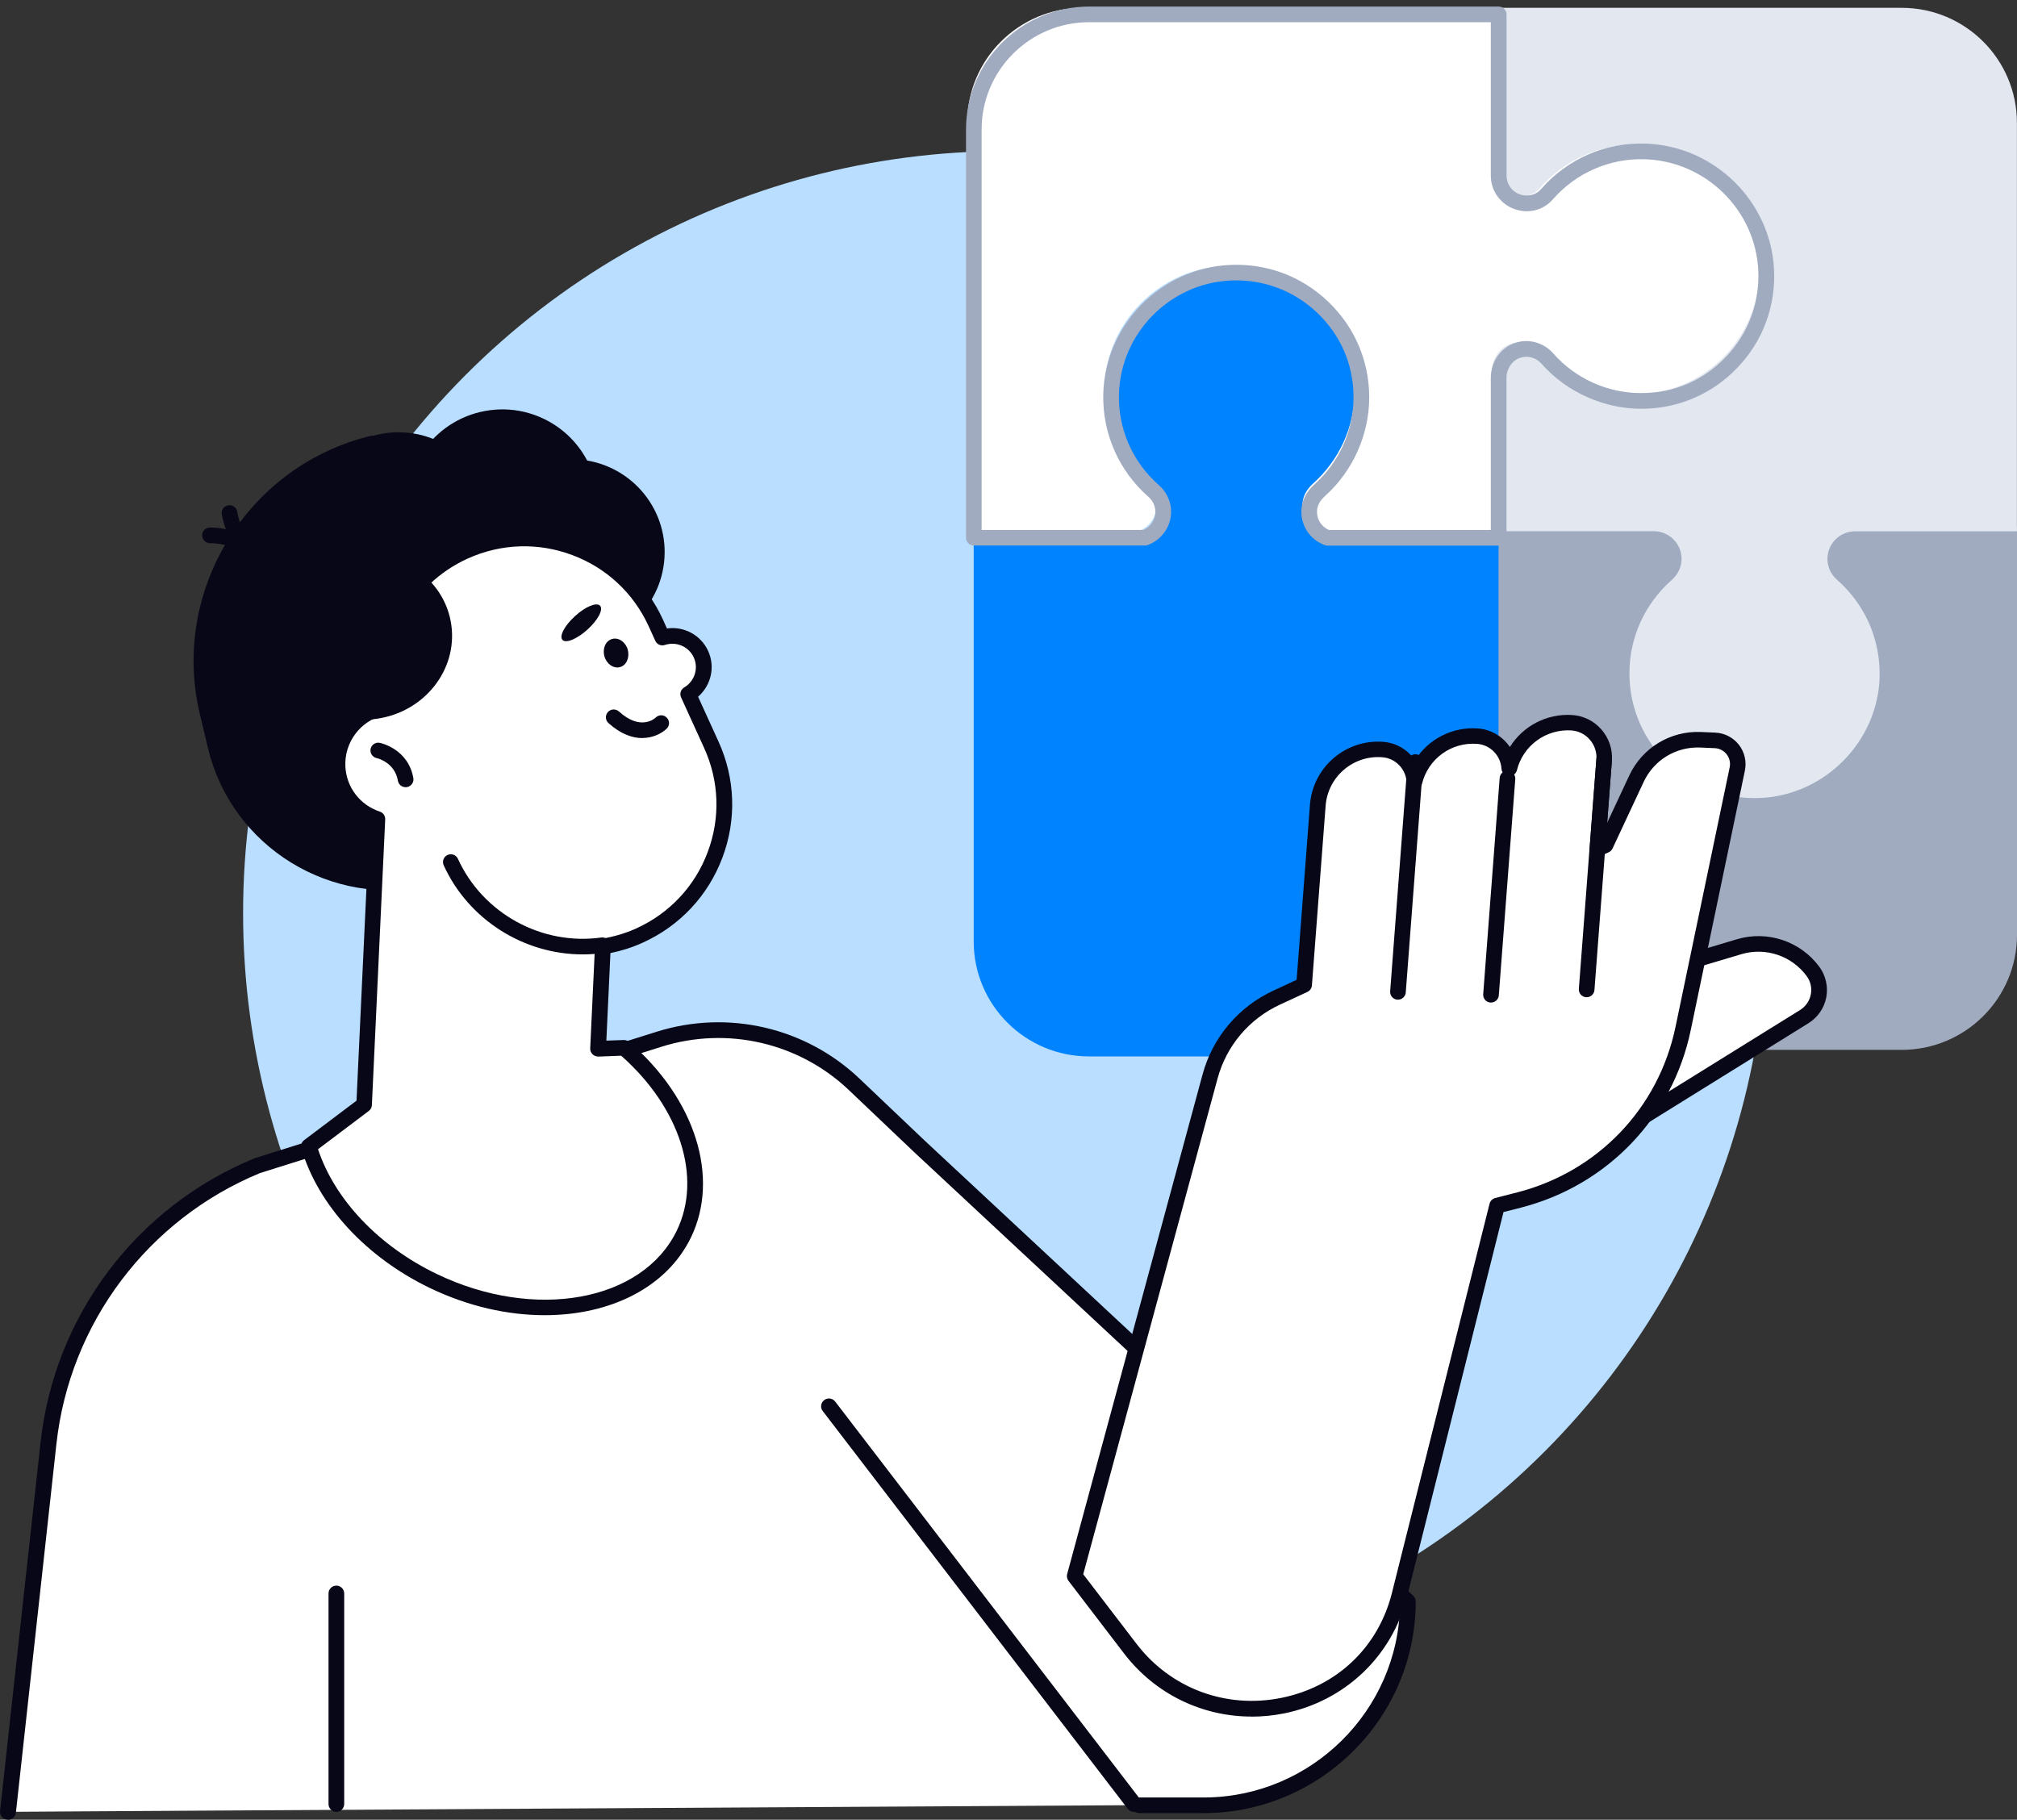 <svg xmlns="http://www.w3.org/2000/svg" width="307" height="277" viewBox="0 0 307 277" fill="none"><rect x="0" y="0" width="307" height="277" fill="#333333" stroke="none"/><circle cx="153" cy="139" r="116" fill="#B9DEFF"></circle><g clip-path="url(#clip0_839_11144)"><path d="M204.812 138.946C210.79 139.124 216.159 136.554 219.775 132.413C220.539 131.544 221.636 131.044 222.794 131.044H222.877C225.216 131.044 227.113 132.924 227.113 135.257V159.807H289.447C299.136 159.807 307 151.965 307 142.302V80.135H227.113V104.685C227.113 107.006 225.228 108.898 222.889 108.898C221.66 108.898 220.503 108.351 219.691 107.434C216.207 103.483 211.112 100.984 205.421 100.984C194.598 100.984 185.875 109.993 186.4 120.905C186.866 130.687 195.016 138.66 204.824 138.97L204.812 138.946Z" fill="#A0ABC0"></path><path d="M286.083 103.103C286.262 97.165 283.708 91.834 279.592 88.24C278.685 87.442 278.148 86.3 278.148 85.086C278.148 82.754 280.033 80.873 282.372 80.873H306.988V18.695C306.988 9.032 299.125 1.19 289.436 1.19H227.102V80.862H251.718C254.045 80.862 255.942 82.742 255.942 85.074C255.942 86.3 255.393 87.454 254.474 88.263C250.513 91.738 248.007 96.82 248.007 102.496C248.007 113.289 257.04 121.988 267.981 121.465C277.79 121.001 285.784 112.873 286.095 103.091L286.083 103.103Z" fill="#E2E7F0"></path><path d="M169.12 58.894C168.941 64.856 171.519 70.211 175.671 73.817C176.542 74.578 177.043 75.673 177.043 76.827V76.91C177.043 79.243 175.158 81.135 172.819 81.135H148.203V143.302C148.203 152.964 156.066 160.807 165.755 160.807H228.089V81.135H203.473C201.146 81.135 199.249 79.255 199.249 76.922C199.249 75.697 199.798 74.542 200.717 73.733C204.678 70.258 207.184 65.177 207.184 59.501C207.184 48.707 198.151 40.008 187.21 40.532C177.401 40.996 169.407 49.124 169.097 58.906L169.12 58.894Z" fill="#0083FF"></path><path d="M249.404 22.039C243.426 21.86 238.056 24.431 234.441 28.572C233.677 29.441 232.579 29.941 231.422 29.941H231.338C228.999 29.941 227.102 28.061 227.102 25.728V1.19H164.768C155.079 1.19 147.216 9.032 147.216 18.695V80.862H173.252C174.875 80.278 176.044 78.743 176.044 76.911C176.044 75.697 175.519 74.554 174.6 73.757C170.484 70.151 167.93 64.82 168.109 58.894C168.408 49.112 176.414 40.984 186.21 40.52C197.152 39.996 206.185 48.695 206.185 59.489C206.185 65.094 203.739 70.128 199.861 73.602C199.061 74.328 198.429 75.257 198.286 76.328C197.999 78.398 199.24 80.219 201.042 80.862H227.078V56.526C227.078 54.693 228.164 52.944 229.906 52.349C231.624 51.754 233.379 52.313 234.488 53.574C237.973 57.525 243.068 60.024 248.759 60.024C259.582 60.024 268.304 51.016 267.779 40.103C267.314 30.322 259.164 22.348 249.356 22.039H249.404Z" fill="white"></path><path d="M228.102 83.052H202.066C201.923 83.052 201.791 83.028 201.66 82.98C199.238 82.112 197.782 79.72 198.128 77.161C198.295 75.9 198.975 74.71 200.085 73.71C203.856 70.33 206.015 65.511 206.015 60.489C206.015 55.467 204.046 50.993 200.479 47.601C196.911 44.209 192.234 42.472 187.282 42.698C178.046 43.139 170.6 50.695 170.314 59.918C170.147 65.249 172.366 70.33 176.399 73.853C177.569 74.876 178.249 76.352 178.249 77.899C178.249 80.16 176.805 82.195 174.669 82.968C174.538 83.016 174.407 83.04 174.264 83.04H148.227C147.571 83.04 147.034 82.504 147.034 81.85V19.695C147.034 9.39 155.446 1 165.78 1H228.114C228.77 1 229.307 1.536 229.307 2.19V26.74C229.307 28.406 230.667 29.763 232.35 29.763C233.245 29.763 234.008 29.418 234.545 28.799C238.554 24.193 244.342 21.659 250.439 21.861C260.915 22.182 269.519 30.619 270.02 41.056C270.282 46.637 268.314 51.933 264.448 55.967C260.593 60.001 255.391 62.226 249.795 62.226C244.198 62.226 238.471 59.727 234.629 55.372C233.782 54.408 232.517 54.063 231.324 54.479C230.13 54.896 229.295 56.145 229.295 57.538V81.874C229.295 82.528 228.758 83.064 228.102 83.064V83.052ZM202.292 80.672H226.909V57.526C226.909 55.11 228.364 52.968 230.536 52.218C232.624 51.492 234.927 52.111 236.407 53.789C239.796 57.633 244.676 59.834 249.783 59.834C254.89 59.834 259.305 57.871 262.705 54.313C266.106 50.755 267.848 46.09 267.621 41.163C267.18 31.952 259.603 24.527 250.355 24.241C244.986 24.074 239.867 26.312 236.335 30.37C235.345 31.5 233.925 32.155 232.409 32.155C229.343 32.155 226.909 29.727 226.909 26.752V3.38H165.768C156.747 3.38 149.409 10.699 149.409 19.695V80.672H174.025C175.123 80.196 175.851 79.113 175.851 77.911C175.851 77.042 175.469 76.221 174.824 75.65C170.254 71.651 167.749 65.892 167.928 59.858C168.25 49.41 176.698 40.83 187.174 40.33C192.771 40.056 198.08 42.032 202.125 45.887C206.17 49.731 208.402 54.92 208.402 60.501C208.402 66.082 205.956 71.675 201.684 75.495C201.207 75.923 200.61 76.614 200.491 77.494C200.3 78.863 201.039 80.136 202.292 80.683V80.672Z" fill="#A0ABC0"></path><path d="M1.2 275.787L7.369 219.654C9.434 200.827 21.64 184.631 39.193 177.396L100.31 158.165C110.726 154.893 122.11 157.523 130.009 165.044L139.949 174.492L214.286 243.739C214.286 260.816 200.469 274.68 183.346 274.775H173.407C173.407 274.775 -2.904 275.798 1.2 275.798V275.787Z" fill="white"></path><path d="M1.2 276.976C1.2 276.976 1.117 276.976 1.069 276.976C0.413 276.905 -0.064 276.322 0.007 275.667L6.176 219.534C8.288 200.268 20.769 183.703 38.727 176.313L99.952 157.047C110.786 153.643 122.623 156.38 130.832 164.199L140.772 173.647L215.098 242.894C215.336 243.12 215.48 243.43 215.48 243.763C215.48 261.435 201.066 275.893 183.346 275.989H173.406C172.75 275.989 172.213 275.453 172.213 274.799C172.213 274.144 172.75 273.609 173.406 273.609H183.346C199.574 273.525 212.819 260.411 213.093 244.275L139.149 175.385L129.21 165.936C121.621 158.713 110.691 156.19 100.691 159.331L39.575 178.562C22.523 185.595 10.603 201.41 8.586 219.808L2.417 275.941C2.346 276.548 1.833 277 1.236 277L1.2 276.976Z" fill="#080717"></path><path d="M246.146 172.421L274.604 154.75C276.967 153.286 277.587 150.12 275.941 147.871C273.375 144.373 268.877 142.861 264.7 144.111L253.293 147.514L246.134 172.433L246.146 172.421Z" fill="white"></path><path d="M246.146 173.611C245.895 173.611 245.644 173.528 245.43 173.373C245.036 173.076 244.869 172.564 245 172.1L252.16 147.181C252.267 146.789 252.577 146.479 252.971 146.372L264.378 142.969C269.02 141.588 274.055 143.278 276.919 147.169C277.897 148.502 278.279 150.204 277.969 151.822C277.659 153.441 276.668 154.881 275.26 155.749L246.802 173.421C246.611 173.54 246.384 173.6 246.17 173.6L246.146 173.611ZM254.272 148.466L248.15 169.78L273.984 153.738C274.843 153.203 275.416 152.37 275.618 151.37C275.809 150.382 275.583 149.383 274.986 148.574C272.719 145.491 268.733 144.147 265.058 145.241L254.283 148.455L254.272 148.466Z" fill="#080717"></path><path d="M256.181 156.57L264.426 117.05C264.88 114.86 263.269 112.79 261.025 112.694L258.842 112.599C254.689 112.421 250.847 114.753 249.093 118.514L244.356 128.653L243.139 129.212L244.165 115.717C244.392 112.778 242.173 110.184 239.225 110.005C234.727 109.719 230.777 112.73 229.727 116.967C229.584 114.396 227.567 112.254 224.918 112.064C220.372 111.719 216.363 114.741 215.301 119.013C215.158 116.443 213.141 114.301 210.492 114.111C205.409 113.73 200.982 117.514 200.601 122.584L198.512 149.942L194.324 151.882C189.336 154.19 185.638 158.582 184.206 163.877L163.599 239.919L172.047 250.962C183.764 266.278 208.213 261.542 212.998 242.87C213.034 242.739 213.07 242.597 213.106 242.466L227.89 183.524L231.242 182.667C243.867 179.419 253.544 169.304 256.205 156.582L256.181 156.57Z" fill="white"></path><path d="M190.494 261.292C182.94 261.292 175.793 257.841 171.08 251.676L162.632 240.633C162.405 240.336 162.333 239.955 162.429 239.598L183.036 163.556C184.563 157.915 188.489 153.262 193.799 150.799L197.355 149.145L199.383 122.488C199.825 116.776 204.824 112.48 210.552 112.921C212.556 113.075 214.31 114.158 215.372 115.741C217.365 112.528 221.028 110.588 224.978 110.886C226.982 111.04 228.736 112.123 229.81 113.706C231.791 110.541 235.383 108.589 239.285 108.839C241.015 108.946 242.602 109.731 243.747 111.04C244.905 112.373 245.477 114.075 245.334 115.824L244.618 125.249L247.995 118.026C249.964 113.825 254.236 111.231 258.877 111.421L261.061 111.516C262.481 111.576 263.793 112.254 264.664 113.361C265.535 114.48 265.87 115.908 265.583 117.3L257.338 156.82C254.57 170.089 244.666 180.43 231.505 183.822L228.844 184.5L214.131 243.168C211.816 252.176 204.669 258.936 195.481 260.804C193.811 261.137 192.14 261.304 190.482 261.304L190.494 261.292ZM164.887 239.645L172.989 250.225C178.179 257.008 186.616 260.149 195.028 258.448C203.44 256.746 209.728 250.808 211.84 242.561L211.936 242.168L226.72 183.227C226.827 182.798 227.161 182.477 227.579 182.358L230.932 181.501C243.21 178.348 252.434 168.697 255.023 156.32L263.268 116.8C263.412 116.098 263.244 115.372 262.803 114.813C262.361 114.253 261.705 113.908 260.989 113.885L258.806 113.789C255.095 113.635 251.742 115.681 250.179 119.013L245.441 129.152C245.322 129.402 245.119 129.605 244.869 129.724L243.652 130.283C243.27 130.461 242.816 130.426 242.47 130.188C242.124 129.95 241.934 129.545 241.957 129.117L242.984 115.622C243.067 114.503 242.709 113.42 241.969 112.575C241.241 111.742 240.251 111.255 239.153 111.183C235.299 110.945 231.815 113.492 230.884 117.24C230.741 117.812 230.204 118.192 229.619 118.133C229.035 118.073 228.569 117.609 228.534 117.014C228.414 115.003 226.827 113.373 224.823 113.23C220.909 112.932 217.401 115.479 216.446 119.275C216.303 119.846 215.778 120.227 215.181 120.168C214.597 120.108 214.131 119.644 214.095 119.049C213.976 117.038 212.389 115.408 210.385 115.265C205.958 114.92 202.104 118.24 201.769 122.643L199.681 150.001C199.646 150.43 199.383 150.811 198.989 150.989L194.801 152.929C190.124 155.095 186.675 159.188 185.327 164.151L164.875 239.622L164.887 239.645Z" fill="#080717"></path><path d="M226.946 152.607C226.946 152.607 226.887 152.607 226.851 152.607C226.195 152.56 225.705 151.989 225.753 151.334L228.259 118.418C228.307 117.764 228.868 117.276 229.536 117.324C230.192 117.371 230.681 117.942 230.634 118.597L228.128 151.513C228.08 152.131 227.555 152.607 226.934 152.607H226.946Z" fill="#080717"></path><path d="M241.504 151.798C241.504 151.798 241.444 151.798 241.409 151.798C240.752 151.751 240.263 151.179 240.311 150.525L242.972 115.538C243.019 114.884 243.592 114.396 244.248 114.444C244.905 114.491 245.394 115.062 245.346 115.717L242.685 150.703C242.638 151.322 242.113 151.798 241.492 151.798H241.504Z" fill="#080717"></path><path d="M212.783 152.167C212.783 152.167 212.724 152.167 212.688 152.167C212.032 152.12 211.542 151.549 211.59 150.894L214.251 115.908C214.299 115.253 214.872 114.765 215.528 114.813C216.184 114.86 216.673 115.432 216.626 116.086L213.965 151.073C213.917 151.691 213.392 152.167 212.771 152.167H212.783Z" fill="#080717"></path><path d="M172.607 275.798C172.249 275.798 171.891 275.632 171.653 275.334L125.224 214.786C124.819 214.263 124.926 213.513 125.451 213.12C125.976 212.716 126.728 212.823 127.122 213.346L173.55 273.894C173.956 274.418 173.848 275.168 173.323 275.56C173.109 275.727 172.846 275.81 172.595 275.81L172.607 275.798Z" fill="#080717"></path><path d="M51.196 275.798C50.54 275.798 50.003 275.262 50.003 274.608V242.549C50.003 241.894 50.54 241.359 51.196 241.359C51.852 241.359 52.389 241.894 52.389 242.549V274.608C52.389 275.262 51.852 275.798 51.196 275.798Z" fill="#080717"></path><path d="M78.76 131.639L65.634 134.757C50.54 138.339 35.267 128.962 31.663 113.908L30.422 108.72C25.924 89.882 37.701 70.794 56.589 66.308L59.262 71.151C71.111 68.343 83.103 75.697 85.919 87.514L91.515 110.945C93.711 120.144 87.959 129.45 78.748 131.639H78.76Z" fill="#080717"></path><path d="M96.491 105.202C97.253 88.842 83.708 74.923 66.237 74.113C48.766 73.304 33.985 85.91 33.223 102.271C32.461 118.631 46.006 132.55 63.477 133.36C80.948 134.169 95.729 121.563 96.491 105.202Z" fill="#080717"></path><path d="M91.229 155.618C81.946 153.048 74.178 145.884 71.302 135.983L68.653 126.867L92.888 119.834L91.217 155.618H91.229Z" fill="#080717"></path><path d="M56.852 107.649C55.325 97.641 59.966 87.288 68.665 82.825C74.082 80.053 80.001 80.124 85.06 82.48C82.28 82.623 74.5 83.468 72.746 88.49C70.598 94.63 69.823 106.507 56.852 107.649Z" fill="#080717"></path><path d="M101.136 84.919C101.629 77.133 95.7 70.423 87.893 69.932C80.086 69.441 73.358 75.354 72.865 83.14C72.373 90.926 78.302 97.635 86.109 98.127C93.916 98.618 100.644 92.704 101.136 84.919Z" fill="#080717"></path><path d="M52.138 71.865C37.688 77.292 29.061 92.464 32.152 107.839C36.042 109.267 40.445 109.601 44.848 108.553C56.303 105.828 63.486 94.821 60.885 83.944C59.644 78.767 56.41 74.555 52.127 71.865H52.138Z" fill="#080717"></path><path d="M69.567 90.917C75.653 86.016 76.603 77.122 71.688 71.053C66.774 64.983 57.856 64.036 51.771 68.937C45.685 73.838 44.735 82.731 49.649 88.801C54.563 94.871 63.481 95.818 69.567 90.917Z" fill="#080717"></path><path d="M90.632 73.483C92.494 81.29 87.661 89.12 79.834 90.977C72.006 92.833 64.155 88.013 62.293 80.207C60.432 72.4 65.264 64.57 73.092 62.714C80.92 60.857 88.771 65.677 90.632 73.483Z" fill="#080717"></path><path d="M39.539 86.538C39.121 86.538 38.715 86.312 38.489 85.919C36.639 82.575 32.045 82.683 31.997 82.683C31.341 82.683 30.792 82.183 30.768 81.528C30.744 80.874 31.258 80.326 31.914 80.302C32.164 80.302 38.011 80.136 40.577 84.765C40.899 85.336 40.684 86.062 40.111 86.383C39.932 86.491 39.73 86.538 39.539 86.538Z" fill="#080717"></path><path d="M40.016 86.074C39.884 86.074 39.753 86.05 39.622 86.002C34.61 84.253 33.787 78.482 33.751 78.244C33.668 77.589 34.121 76.994 34.777 76.911C35.434 76.828 36.03 77.28 36.114 77.934C36.114 78.006 36.806 82.516 40.409 83.765C41.03 83.98 41.364 84.658 41.137 85.277C40.97 85.764 40.505 86.074 40.016 86.074Z" fill="#080717"></path><path d="M94.988 159.498L91.038 159.652L91.766 144.087C93.652 143.777 95.525 143.254 97.339 142.421C108.4 137.411 113.292 124.404 108.269 113.361L104.761 105.661C106.825 104.436 107.708 101.853 106.705 99.616C105.691 97.355 103.138 96.284 100.835 97.034L99.833 94.832C94.809 83.801 81.767 78.922 70.694 83.932C61.363 88.156 56.423 98.081 58.117 107.696C54.072 108.684 51.173 112.421 51.388 116.717C51.578 120.465 54.084 123.547 57.449 124.666L55.421 168.149L47.02 174.48C49.371 182.477 56.196 190.283 65.969 194.984C81.505 202.457 98.58 199.244 104.104 187.82C108.424 178.883 104.379 167.578 94.988 159.498Z" fill="white"></path><path d="M82.912 200.196C77.292 200.196 71.267 198.863 65.456 196.067C55.731 191.39 48.404 183.453 45.875 174.825C45.731 174.349 45.898 173.837 46.304 173.54L54.263 167.542L56.232 125.475C52.736 123.964 50.409 120.644 50.206 116.788C49.979 112.373 52.7 108.363 56.793 106.863C55.492 96.843 60.897 87.073 70.205 82.849C75.849 80.29 82.149 80.076 87.948 82.254C93.747 84.42 98.353 88.716 100.918 94.344L101.515 95.665C104.116 95.296 106.693 96.665 107.803 99.128C108.889 101.556 108.209 104.352 106.252 106.054L109.354 112.861C111.92 118.49 112.135 124.773 109.951 130.556C107.779 136.34 103.472 140.933 97.828 143.492C96.288 144.194 94.642 144.718 92.912 145.075L92.291 158.403L94.94 158.308C95.238 158.308 95.537 158.403 95.763 158.593C105.81 167.245 109.593 179.192 105.178 188.344C101.467 196.007 92.852 200.196 82.912 200.196ZM48.404 174.932C50.958 182.62 57.652 189.676 66.482 193.925C81.397 201.101 97.792 198.126 103.018 187.308C106.908 179.252 103.508 168.613 94.546 160.7L91.074 160.83C90.752 160.83 90.418 160.712 90.179 160.474C89.941 160.236 89.821 159.914 89.833 159.581L90.561 144.016C90.585 143.456 91.002 142.992 91.563 142.897C93.437 142.588 95.203 142.064 96.837 141.326C101.897 139.029 105.763 134.912 107.708 129.723C109.665 124.535 109.474 118.894 107.171 113.849L103.663 106.149C103.412 105.602 103.615 104.947 104.14 104.638C105.715 103.71 106.347 101.758 105.608 100.104C104.856 98.426 102.959 97.593 101.193 98.176C100.608 98.367 99.987 98.093 99.737 97.534L98.735 95.332C96.432 90.286 92.303 86.431 87.101 84.491C81.898 82.539 76.242 82.73 71.183 85.026C62.532 88.942 57.652 98.188 59.286 107.506C59.394 108.125 59.012 108.72 58.392 108.863C54.836 109.731 52.39 113.016 52.569 116.669C52.724 119.846 54.788 122.536 57.819 123.547C58.332 123.714 58.654 124.202 58.63 124.737L56.602 168.221C56.59 168.578 56.411 168.899 56.125 169.113L48.392 174.944L48.404 174.932Z" fill="#080717"></path><path d="M61.732 119.823C61.159 119.823 60.658 119.418 60.563 118.835C60.074 116.027 57.436 115.42 57.329 115.396C56.685 115.253 56.279 114.622 56.41 113.992C56.542 113.349 57.174 112.944 57.806 113.075C57.985 113.111 62.126 114.004 62.913 118.43C63.033 119.073 62.591 119.692 61.947 119.811C61.875 119.823 61.804 119.835 61.744 119.835L61.732 119.823Z" fill="#080717"></path><path d="M97.768 112.35C96.276 112.35 94.498 111.766 92.613 110.065C92.124 109.624 92.088 108.875 92.529 108.387C92.971 107.899 93.723 107.863 94.212 108.303C97.553 111.338 99.713 109.315 99.808 109.22C100.285 108.756 101.037 108.768 101.49 109.244C101.956 109.72 101.944 110.469 101.467 110.921C100.763 111.6 99.438 112.338 97.744 112.338L97.768 112.35Z" fill="#080717"></path><path d="M95.548 98.914C95.87 100.104 95.345 101.282 94.367 101.544C93.388 101.818 92.326 101.068 91.992 99.89C91.67 98.7 92.195 97.522 93.185 97.26C94.164 96.986 95.226 97.736 95.56 98.914H95.548Z" fill="#080717"></path><path d="M91.337 92.203C91.862 92.774 91.003 94.392 89.416 95.832C87.829 97.272 86.134 97.974 85.609 97.403C85.084 96.832 85.943 95.213 87.53 93.773C89.105 92.334 90.812 91.631 91.337 92.203Z" fill="#080717"></path><path d="M63.964 87.133C54.704 89.668 48.5 98.557 49.526 108.244C51.853 109.351 54.549 109.815 57.341 109.41C64.584 108.387 69.667 101.972 68.689 95.094C68.224 91.822 66.458 89.025 63.964 87.121V87.133Z" fill="#080717"></path><path d="M88.699 145.277C79.726 145.277 71.314 140.005 67.532 131.711C67.257 131.116 67.532 130.402 68.128 130.14C68.725 129.866 69.429 130.14 69.703 130.735C73.486 139.041 82.459 143.968 91.503 142.707C92.148 142.612 92.756 143.076 92.852 143.718C92.947 144.373 92.482 144.968 91.838 145.063C90.787 145.206 89.737 145.277 88.699 145.277Z" fill="#080717"></path></g><defs><clipPath id="clip0_839_11144"><rect width="307" height="277" fill="white"></rect></clipPath></defs></svg>